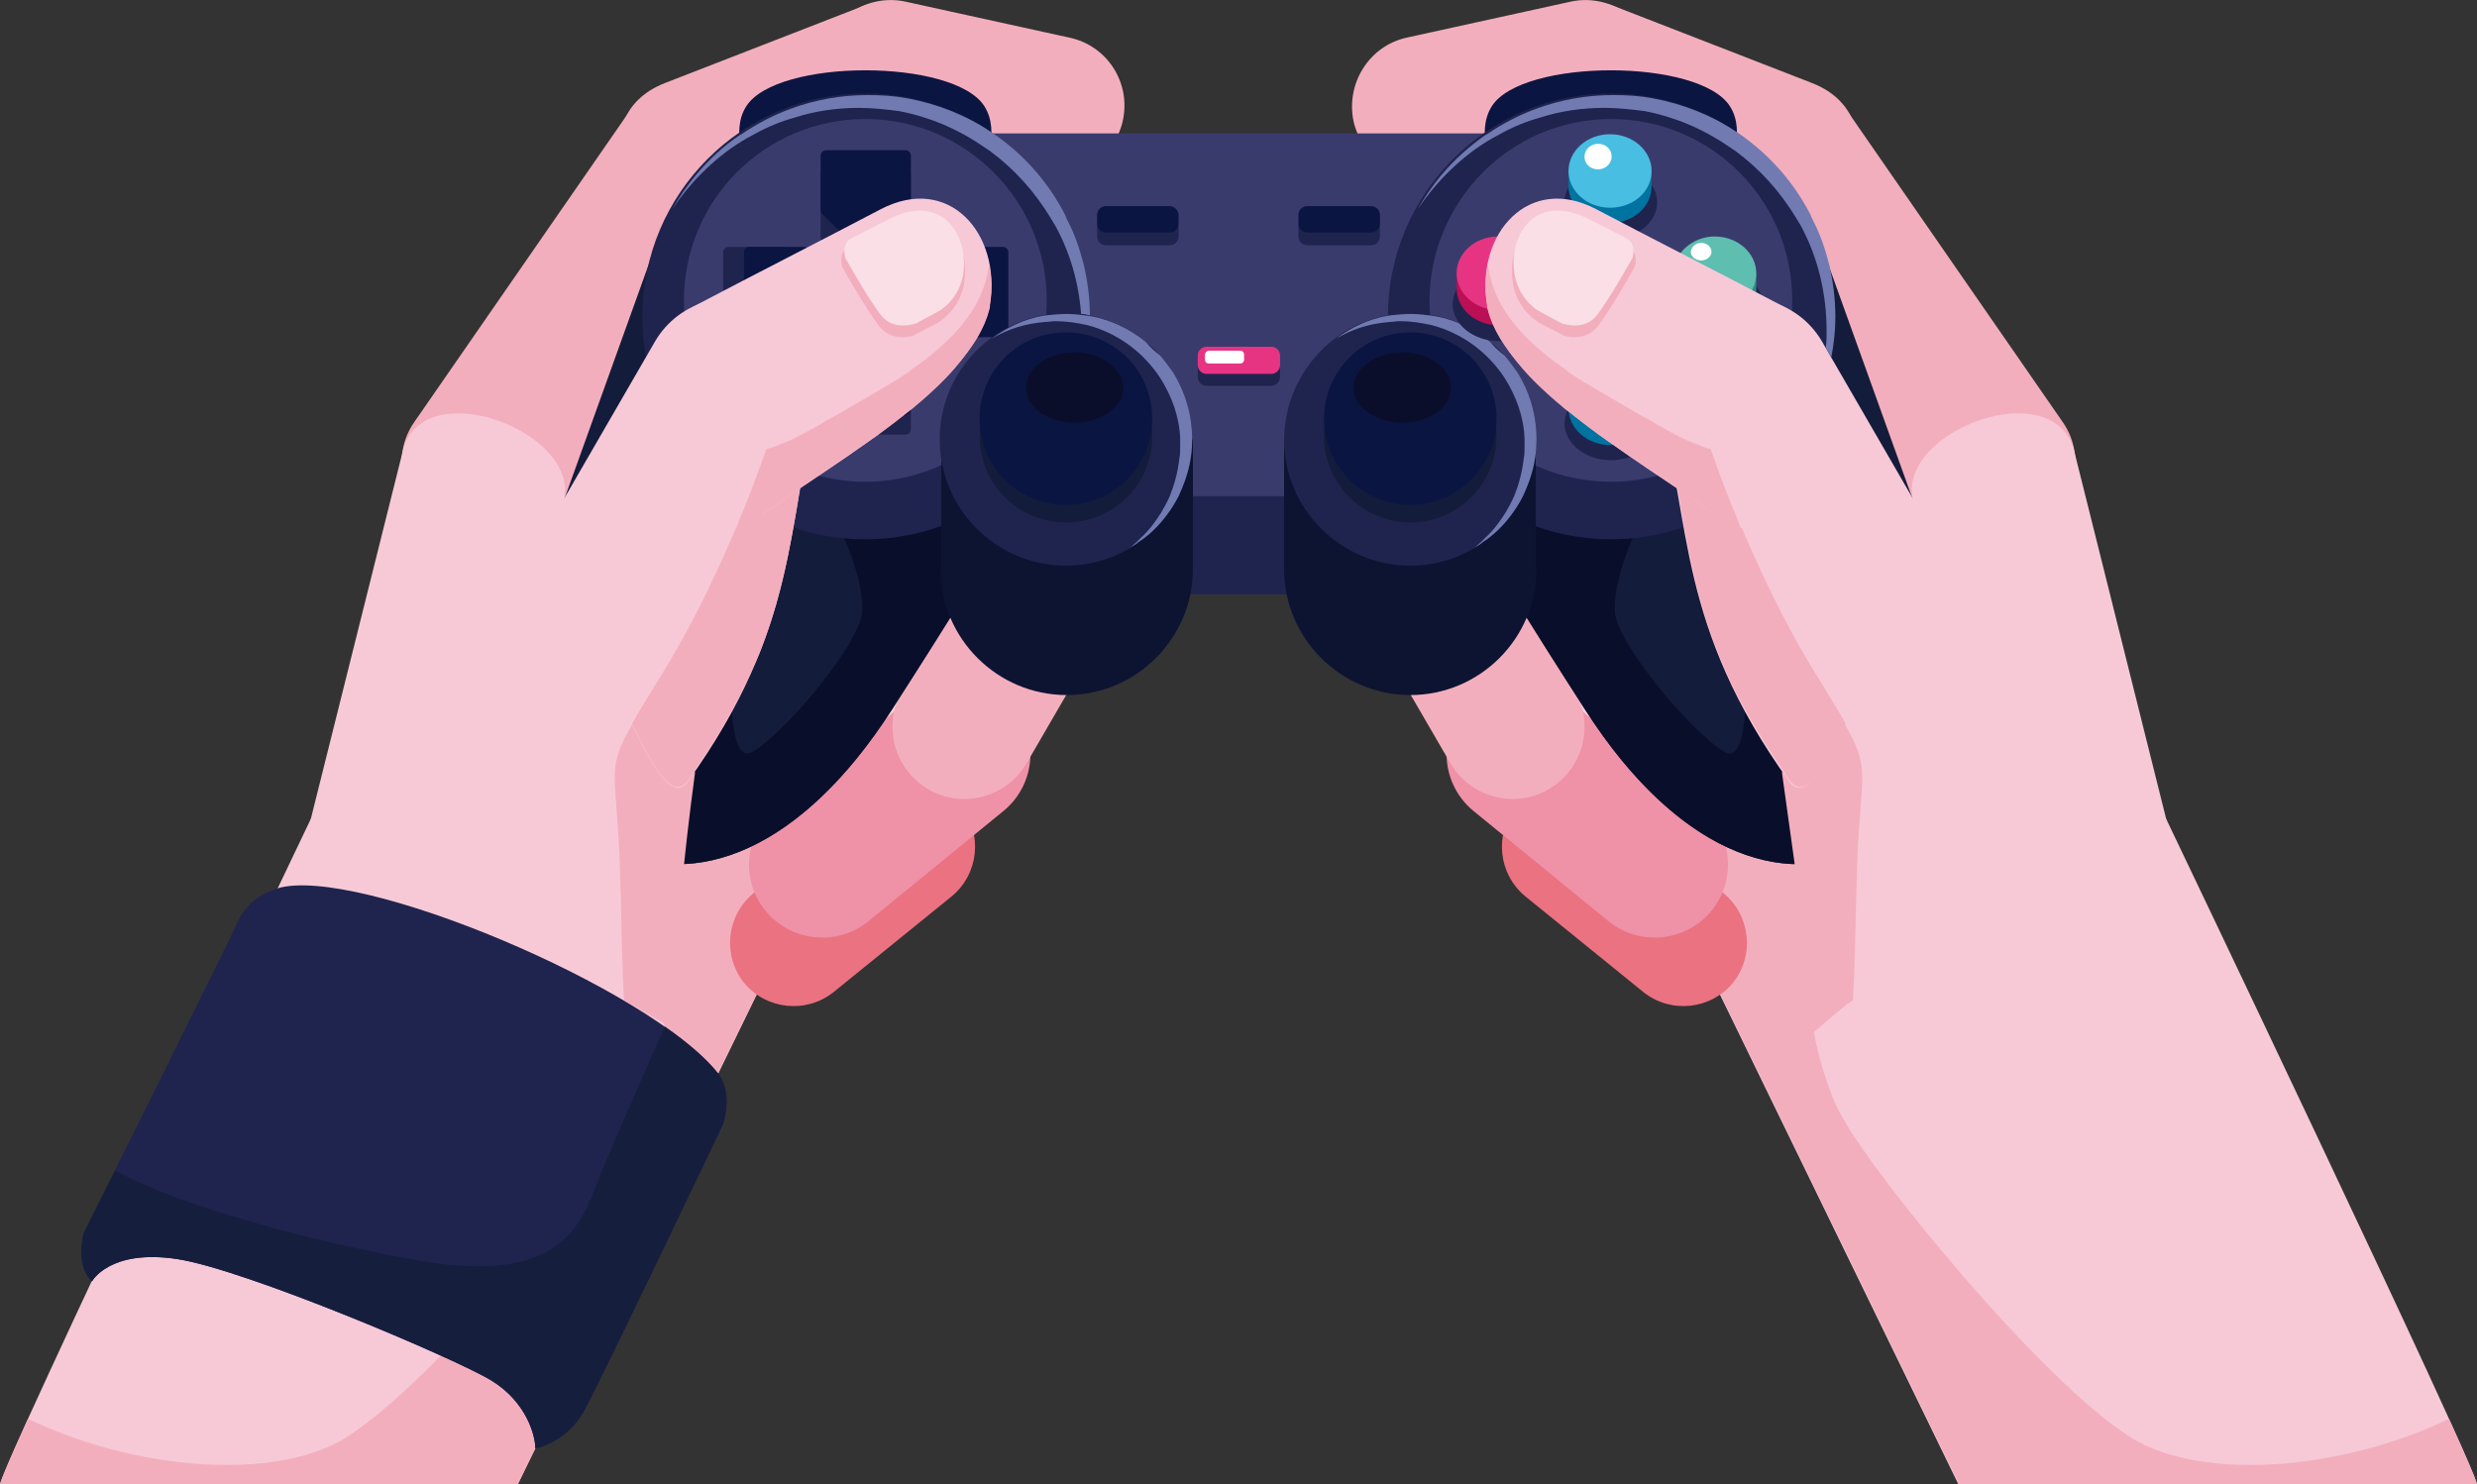 <?xml version="1.0" encoding="utf-8"?>
<!-- Generator: Adobe Illustrator 24.1.0, SVG Export Plug-In . SVG Version: 6.00 Build 0)  -->
<svg version="1.1" id="Livello_1" xmlns="http://www.w3.org/2000/svg" xmlns:xlink="http://www.w3.org/1999/xlink" x="0px" y="0px"
	 viewBox="0 0 310 185.8" style="enable-background:new 0 0 310 185.8;" xml:space="preserve">
<rect x="0" y="0" width="310" height="185.8" fill="#333333" stroke="none"/>
<style type="text/css">
	.st0{fill-rule:evenodd;clip-rule:evenodd;fill:#F7C9D7;}
	.st1{fill-rule:evenodd;clip-rule:evenodd;fill:#F3AEBD;}
	.st2{fill-rule:evenodd;clip-rule:evenodd;fill:#EB7281;}
	.st3{fill-rule:evenodd;clip-rule:evenodd;fill:#EF91A7;}
	.st4{fill-rule:evenodd;clip-rule:evenodd;fill:#0B1542;}
	.st5{fill-rule:evenodd;clip-rule:evenodd;fill:#1F244E;}
	.st6{fill-rule:evenodd;clip-rule:evenodd;fill:#141C3B;}
	.st7{fill-rule:evenodd;clip-rule:evenodd;fill:#090F2B;}
	.st8{fill-rule:evenodd;clip-rule:evenodd;fill:#3A3B6D;}
	.st9{fill-rule:evenodd;clip-rule:evenodd;fill:#0C1432;}
	.st10{fill-rule:evenodd;clip-rule:evenodd;fill:#0A0E2A;}
	.st11{fill-rule:evenodd;clip-rule:evenodd;fill:#717BB2;}
	.st12{fill-rule:evenodd;clip-rule:evenodd;fill:#0073A0;}
	.st13{fill-rule:evenodd;clip-rule:evenodd;fill:#49BEE3;}
	.st14{fill-rule:evenodd;clip-rule:evenodd;fill:#BB0F56;}
	.st15{fill-rule:evenodd;clip-rule:evenodd;fill:#E63483;}
	.st16{fill-rule:evenodd;clip-rule:evenodd;fill:#348885;}
	.st17{fill-rule:evenodd;clip-rule:evenodd;fill:#5EBEB0;}
	.st18{fill-rule:evenodd;clip-rule:evenodd;fill:#FFFFFF;}
	.st19{fill-rule:evenodd;clip-rule:evenodd;fill:#161E3E;}
	.st20{fill-rule:evenodd;clip-rule:evenodd;fill:#FADFE7;}
</style>
<g>
	<path class="st0" d="M195.3,83.5l49.8,102.3H310c-0.4-2.8-38.9-83.3-38.9-83.3S200.4,70.1,195.3,83.5z"/>
	<path class="st1" d="M133.8,4.7l-20.5-4.5c-4.7-1-9.4,2-10.5,6.7l0,0c-1,4.7,2,9.4,6.7,10.5l20.5,4.5c4.7,1,9.4-2,10.5-6.7v0
		C141.6,10.4,138.6,5.7,133.8,4.7z"/>
	<path class="st1" d="M202.9,99l42.3,86.8H310c-0.1-0.5-1.4-3.6-3.5-8.2c-13.6,6.5-30.9,7.8-39.7,2.4c-11.4-7.1-32.3-33-36-39.8
		c-3.7-6.8-4.1-13.5-4.1-13.5l-2-18.5l-12.7-13.3L202.9,99z"/>
	<path class="st2" d="M200.9,99.8l14.8,12c3.4,2.8,3.9,7.8,1.2,11.2h0c-2.8,3.4-7.8,3.9-11.2,1.2l-14.8-12
		c-3.4-2.8-3.9-7.8-1.2-11.2l0,0C192.4,97.6,197.5,97.1,200.9,99.8z"/>
	<path class="st3" d="M196,87.4l16.9,13.7c3.9,3.2,4.5,9,1.3,12.9l0,0c-3.2,3.9-9,4.5-12.9,1.3l-16.9-13.8c-3.9-3.2-4.5-9-1.3-12.8
		l0,0C186.3,84.8,192.1,84.2,196,87.4z"/>
	<path class="st1" d="M186.3,67.9l10.8,18.6c2.5,4.3,1,9.8-3.3,12.3l0,0c-4.3,2.5-9.8,1-12.3-3.3l-10.8-18.6
		c-2.5-4.3-1-9.8,3.3-12.3l0,0C178.3,62.1,183.8,63.6,186.3,67.9z"/>
	<path class="st1" d="M176.1,4.7l20.5-4.5c4.7-1,9.4,2,10.5,6.7l0,0c1,4.7-2,9.4-6.7,10.5l-20.5,4.5c-4.7,1-9.4-2-10.5-6.7l0,0
		C168.4,10.4,171.4,5.7,176.1,4.7z"/>
	<path class="st1" d="M202.1,0.8l24.7,9.6c11.2,4.4,4,20.4-6.5,16.3l-24.7-9.6C187.3,13.9,192.6-2.9,202.1,0.8z"/>
	<path class="st1" d="M231.2,13.9l27,39c6.8,9.9-10.3,28.3-19.4,11.5l-22-40.6C212.5,16.1,225.4,5.5,231.2,13.9z"/>
	<path class="st4" d="M216.5,13.3c2.1,3.2-0.2,8.1-0.2,8.1h-29.4c0,0-2.3-4.8-0.2-8.1C190.5,7.3,212.7,7.3,216.5,13.3z"/>
	<polygon class="st5" points="190.4,28.9 155,28.9 119.5,28.9 110.3,74.4 155,74.4 199.7,74.4 	"/>
	<path class="st6" d="M198.3,88.7C191,77.3,182.5,63.9,177.2,53l49.6-25.5L241,67C255,102.4,222.9,127.3,198.3,88.7z"/>
	<path class="st7" d="M198.3,88.7c-6-9.3-12.8-20.1-18-29.6c12.5,0.7,25.5,2.7,25.5,2.7l-1.5,5.7c0,0-2.4,5.2-2.2,9
		c0.1,3.8,9.4,15,13.7,17.6c4.3,2.7,3.6-20.8-4.2-30.2c-7.9-9.5,9.2-10.7,9.2-10.7s13.4,10.6,22.1,19.2
		C251.7,104.8,221.7,125.3,198.3,88.7z"/>
	<polygon class="st8" points="190.4,16.7 155,16.7 119.5,16.7 110.3,62.1 155,62.1 199.7,62.1 	"/>
	<path class="st5" d="M201.6,11.7c15.4,0,27.9,12.5,27.9,27.9c0,15.4-12.5,27.9-27.9,27.9c-15.4,0-27.9-12.5-27.9-27.9
		C173.7,24.2,186.2,11.7,201.6,11.7z"/>
	<path class="st8" d="M201.6,14.9c12.5,0,22.7,10.1,22.7,22.7c0,12.5-10.1,22.7-22.7,22.7c-12.5,0-22.7-10.1-22.7-22.7
		C179,25.1,189.1,14.9,201.6,14.9z"/>
	<path class="st9" d="M192.3,71.2L192.3,71.2c0,8.7-7.1,15.8-15.8,15.8c-8.7,0-15.8-7.1-15.8-15.8v0V55h31.5V71.2z"/>
	<path class="st5" d="M176.5,39.2c8.7,0,15.8,7.1,15.8,15.8c0,8.7-7.1,15.8-15.8,15.8c-8.7,0-15.8-7.1-15.8-15.8
		C160.8,46.3,167.8,39.2,176.5,39.2z"/>
	<circle class="st6" cx="176.5" cy="54.6" r="10.8"/>
	<circle class="st4" cx="176.5" cy="52.4" r="10.8"/>
	<path class="st0" d="M259.6,56.5l11.5,46c2.9,11.6-18.2,22.6-22.2,3.9l-9.5-43.9C237.5,53.9,257.1,46.6,259.6,56.5z"/>
	<path class="st10" d="M175.5,44.1c3.4,0,6.1,2,6.1,4.4c0,2.5-2.7,4.4-6.1,4.4s-6.1-2-6.1-4.4C169.4,46.1,172.2,44.1,175.5,44.1z"/>
	<path class="st11" d="M179.2,40.7c3.8,1,7,3.4,9.1,6.6c1.4,2.2,2.4,4.8,2.5,7.6c0,0.3,0,0.7,0,1c0,0.5,0,1-0.1,1.5
		c-0.2,1.7-0.6,3.2-1.2,4.7c-0.3,0.7-0.7,1.4-1.1,2.1c-0.7,1.1-1.5,2.2-2.5,3.1c-0.2,0.2-0.4,0.4-0.6,0.6c-0.3,0.2-0.5,0.5-0.8,0.7
		c0.3-0.2,0.6-0.4,0.9-0.6c0.2-0.2,0.4-0.3,0.7-0.5c1.1-0.8,2.1-1.8,3-3c0.6-0.8,1.1-1.6,1.5-2.4c0.6-1.3,1.1-2.6,1.4-4.1
		c0.2-1,0.3-2,0.3-3V55c0-3.1-0.9-6-2.4-8.4c-0.5-0.7-1-1.4-1.6-2.1c-0.7-0.5-1.3-1.1-1.8-1.7c-2.1-1.7-4.6-2.9-7.4-3.3
		c-0.8-0.1-1.7-0.2-2.5-0.2c-1,0-1.9,0.1-2.8,0.2c-2.5,0.4-4.7,1.5-6.6,2.9c2-1.2,4.2-1.9,6.7-2.1c0.4,0,0.9-0.1,1.3-0.1
		C176.5,40.2,177.9,40.4,179.2,40.7z"/>
	<path class="st11" d="M216.3,18.3c0.3,0.2,0.6,0.4,0.9,0.6c3.1,2.3,5.6,5.1,7.6,8.4c0.2,0.3,0.4,0.7,0.6,1
		c2.1,3.9,3.2,8.4,3.2,13.1c0,0.7,0,1.4-0.1,2.1l0.7,1.2c0.3-1.6,0.5-3.3,0.5-5c0-2.3-0.3-4.6-0.8-6.7c-0.5-1.9-1.1-3.7-2-5.4
		c-0.1-0.2-0.2-0.4-0.3-0.7c-2.1-4.1-5.2-7.6-9-10.2c-0.1-0.1-0.2-0.1-0.3-0.2c-3.1-2.1-6.7-3.5-10.5-4.2c-1.6-0.3-3.2-0.4-4.9-0.4
		c-3.4,0-6.6,0.6-9.6,1.7c-2.2,0.8-4.3,1.9-6.2,3.2c-0.1,0-0.1,0.1-0.2,0.1c-2,1.4-3.9,3.1-5.5,5c-1.1,1.3-2.1,2.8-3,4.3
		c1.1-1.6,2.3-3.1,3.7-4.5c1.5-1.5,3.2-2.9,5-4c0.5-0.3,1-0.6,1.6-0.9c1.6-0.9,3.3-1.6,5.1-2.1c2.5-0.8,5.2-1.2,8-1.2
		c1.7,0,3.4,0.2,5,0.4C209.5,14.6,213.1,16.1,216.3,18.3z"/>
	<path class="st5" d="M201.6,20.7c3.2,0,5.8,2.1,5.8,4.6c0,2.6-2.6,4.6-5.8,4.6s-5.8-2.1-5.8-4.6C195.8,22.8,198.4,20.7,201.6,20.7z
		"/>
	<path class="st12" d="M201.5,18.7c2.1,0,3.9,1.1,4.7,2.7h0.5v1.9c0,2.6-2.3,4.6-5.2,4.6c-2.9,0-5.2-2.1-5.2-4.6v-1.9h0.5
		C197.6,19.9,199.4,18.7,201.5,18.7z"/>
	<path class="st13" d="M201.5,16.8c2.9,0,5.2,2.1,5.2,4.6c0,2.6-2.3,4.6-5.2,4.6c-2.9,0-5.2-2.1-5.2-4.6
		C196.3,18.9,198.6,16.8,201.5,16.8z"/>
	<path class="st5" d="M201.6,48.4c3.2,0,5.8,2.1,5.8,4.6c0,2.6-2.6,4.6-5.8,4.6s-5.8-2.1-5.8-4.6C195.8,50.5,198.4,48.4,201.6,48.4z
		"/>
	<path class="st12" d="M201.5,46.5c2.1,0,3.9,1.1,4.7,2.7h0.5v1.9c0,2.6-2.3,4.6-5.2,4.6c-2.9,0-5.2-2.1-5.2-4.6v-1.9h0.5
		C197.6,47.6,199.4,46.5,201.5,46.5z"/>
	<path class="st13" d="M201.5,44.5c2.9,0,5.2,2.1,5.2,4.6c0,2.6-2.3,4.6-5.2,4.6c-2.9,0-5.2-2.1-5.2-4.6
		C196.3,46.6,198.6,44.5,201.5,44.5z"/>
	<path class="st5" d="M187.6,33.5c3.2,0,5.8,2.1,5.8,4.6c0,2.6-2.6,4.6-5.8,4.6c-3.2,0-5.8-2.1-5.8-4.6
		C181.8,35.5,184.4,33.5,187.6,33.5z"/>
	<path class="st14" d="M187.5,31.5c2.1,0,3.9,1.1,4.7,2.7h0.5v1.9c0,2.6-2.3,4.6-5.2,4.6c-2.9,0-5.2-2.1-5.2-4.6v-1.9h0.5
		C183.6,32.6,185.4,31.5,187.5,31.5z"/>
	<path class="st15" d="M187.5,29.6c2.9,0,5.2,2.1,5.2,4.6c0,2.6-2.3,4.6-5.2,4.6c-2.9,0-5.2-2.1-5.2-4.6
		C182.3,31.7,184.6,29.6,187.5,29.6z"/>
	<path class="st5" d="M214.8,33.5c3.2,0,5.8,2.1,5.8,4.6c0,2.6-2.6,4.6-5.8,4.6c-3.2,0-5.8-2.1-5.8-4.6
		C209,35.5,211.6,33.5,214.8,33.5z"/>
	<path class="st16" d="M214.6,31.5c2.1,0,3.9,1.1,4.7,2.7h0.5v1.9c0,2.6-2.3,4.6-5.2,4.6c-2.9,0-5.2-2.1-5.2-4.6v-1.9h0.5
		C210.8,32.6,212.6,31.5,214.6,31.5z"/>
	<path class="st17" d="M214.6,29.6c2.9,0,5.2,2.1,5.2,4.6c0,2.6-2.3,4.6-5.2,4.6c-2.9,0-5.2-2.1-5.2-4.6
		C209.5,31.7,211.8,29.6,214.6,29.6z"/>
	<path class="st5" d="M163.6,27.3h8c0.6,0,1.1,0.5,1.1,1.1v1.2c0,0.6-0.5,1.1-1.1,1.1h-8c-0.6,0-1.1-0.5-1.1-1.1v-1.2
		C162.5,27.8,163,27.3,163.6,27.3z"/>
	<path class="st4" d="M163.6,25.8h8c0.6,0,1.1,0.5,1.1,1.1V28c0,0.6-0.5,1.1-1.1,1.1h-8c-0.6,0-1.1-0.5-1.1-1.1v-1.2
		C162.5,26.3,163,25.8,163.6,25.8z"/>
	<path class="st0" d="M114.7,83.5L64.8,185.8H0c0.4-2.8,38.9-83.3,38.9-83.3S109.5,70.1,114.7,83.5z"/>
	<path class="st1" d="M107.1,99l-42.3,86.8H0c0.1-0.5,1.4-3.6,3.5-8.2c13.6,6.5,30.9,7.8,39.7,2.4c11.4-7.1,32.3-33,36-39.8
		c3.7-6.8,4.1-13.5,4.1-13.5l2-18.5L98,94.8L107.1,99z"/>
	<path class="st2" d="M109.1,99.8l-14.8,12c-3.4,2.8-3.9,7.8-1.2,11.2h0c2.8,3.4,7.8,3.9,11.2,1.2l14.8-12c3.4-2.8,3.9-7.8,1.2-11.2
		l0,0C117.6,97.6,112.5,97.1,109.1,99.8z"/>
	<path class="st3" d="M114,87.4l-16.9,13.7c-3.9,3.2-4.5,9-1.3,12.9l0,0c3.2,3.9,9,4.5,12.9,1.3l16.9-13.8c3.9-3.2,4.5-9,1.3-12.8
		l0,0C123.7,84.8,117.9,84.2,114,87.4z"/>
	<path class="st1" d="M123.7,67.9l-10.8,18.6c-2.5,4.3-1,9.8,3.3,12.3l0,0c4.3,2.5,9.8,1,12.3-3.3l10.8-18.6c2.5-4.3,1-9.8-3.3-12.3
		l0,0C131.7,62.1,126.1,63.6,123.7,67.9z"/>
	<path class="st1" d="M107.9,0.8l-24.7,9.6c-11.2,4.4-4,20.4,6.5,16.3l24.7-9.6C122.6,13.9,117.4-2.9,107.9,0.8z"/>
	<path class="st1" d="M78.8,13.9l-27,39C45,62.8,62.1,81.2,71.2,64.4l22-40.6C97.4,16.1,84.5,5.5,78.8,13.9z"/>
	<path class="st4" d="M93.4,13.3c-2.1,3.2,0.2,8.1,0.2,8.1H123c0,0,2.3-4.8,0.2-8.1C119.4,7.3,97.2,7.3,93.4,13.3z"/>
	<path class="st6" d="M111.7,88.7c7.3-11.4,15.8-24.8,21.1-35.6L83.2,27.5L69,67C55,102.4,87,127.3,111.7,88.7z"/>
	<path class="st7" d="M111.7,88.7c6-9.3,12.8-20.1,18-29.6c-12.5,0.7-25.5,2.7-25.5,2.7l1.5,5.7c0,0,2.4,5.2,2.2,9
		c-0.1,3.8-9.4,15-13.7,17.6c-4.3,2.7-3.6-20.8,4.2-30.2c7.9-9.5-9.2-10.7-9.2-10.7S75.9,63.6,67.2,72.3
		C58.2,104.8,88.3,125.3,111.7,88.7z"/>
	<path class="st5" d="M108.3,11.7c-15.4,0-27.9,12.5-27.9,27.9c0,15.4,12.5,27.9,27.9,27.9c15.4,0,27.9-12.5,27.9-27.9
		C136.2,24.2,123.7,11.7,108.3,11.7z"/>
	<path class="st8" d="M108.3,14.9c-12.5,0-22.7,10.1-22.7,22.7c0,12.5,10.1,22.7,22.7,22.7c12.5,0,22.7-10.1,22.7-22.7
		C131,25.1,120.8,14.9,108.3,14.9z"/>
	<path class="st9" d="M117.7,71.2L117.7,71.2c0,8.7,7.1,15.8,15.8,15.8c8.7,0,15.8-7.1,15.8-15.8v0V55h-31.5V71.2z"/>
	<path class="st0" d="M50.4,56.5l-11.5,46c-2.9,11.6,18.2,22.6,22.2,3.9l9.5-43.9C72.4,53.9,52.8,46.6,50.4,56.5z"/>
	<path class="st0" d="M68.1,67.3l-14.9,59.6C49.5,142,78.7,156.5,82,132l8.2-59.3C91.8,61.4,71.3,54.5,68.1,67.3z"/>
	<path class="st11" d="M123,18.3c0.3,0.2,0.6,0.4,0.9,0.6c3.1,2.3,5.6,5.1,7.6,8.4c0.2,0.3,0.4,0.7,0.6,1c1.8,3.3,2.9,7,3.2,11
		c0.4,0,0.8,0.1,1.1,0.2c0-2.2-0.3-4.4-0.8-6.5c-0.5-1.9-1.1-3.7-2-5.4c-0.1-0.2-0.2-0.4-0.3-0.7c-2.1-4.1-5.2-7.6-9-10.2
		c-0.1-0.1-0.2-0.1-0.3-0.2c-3.1-2.1-6.7-3.5-10.5-4.2c-1.6-0.3-3.2-0.4-4.9-0.4c-3.4,0-6.6,0.6-9.6,1.7c-2.2,0.8-4.3,1.9-6.2,3.2
		c-0.1,0-0.1,0.1-0.2,0.1c-2.1,1.4-3.9,3.1-5.5,5c-1.1,1.3-2.1,2.8-3,4.3c1.1-1.6,2.3-3.1,3.7-4.5c1.5-1.5,3.2-2.9,5-4
		c0.5-0.3,1-0.6,1.6-0.9c1.6-0.9,3.3-1.6,5.1-2.1c2.5-0.8,5.2-1.2,8-1.2c1.7,0,3.4,0.2,5,0.4C116.2,14.6,119.8,16.1,123,18.3z"/>
	<path class="st0" d="M82,42.7c-4.3,7.4-8.6,14.9-12.9,22.3c-3,5.2-1.2,11.8,4,14.8h0c4.2,4.2,9.5,22.8,13,18
		c14-19.5,12.2-32.3,16.2-46.8c1.6-5.7,0.5-12.3-5.5-12.3c0,0,0,0,0,0C91.6,35.8,85,37.6,82,42.7z"/>
	<path class="st5" d="M146.4,27.3h-8c-0.6,0-1.1,0.5-1.1,1.1v1.2c0,0.6,0.5,1.1,1.1,1.1h8c0.6,0,1.1-0.5,1.1-1.1v-1.2
		C147.4,27.8,147,27.3,146.4,27.3z"/>
	<path class="st4" d="M146.4,25.8h-8c-0.6,0-1.1,0.5-1.1,1.1V28c0,0.6,0.5,1.1,1.1,1.1h8c0.6,0,1.1-0.5,1.1-1.1v-1.2
		C147.4,26.3,147,25.8,146.4,25.8z"/>
	<path class="st18" d="M200,18c1,0,1.7,0.7,1.7,1.6c0,0.9-0.8,1.6-1.7,1.6c-1,0-1.7-0.7-1.7-1.6C198.3,18.7,199.1,18,200,18z"/>
	<path class="st18" d="M212.9,30.4c0.7,0,1.3,0.5,1.3,1.1c0,0.6-0.6,1.1-1.3,1.1c-0.7,0-1.3-0.5-1.3-1.1
		C211.7,30.9,212.2,30.4,212.9,30.4z"/>
	<path class="st5" d="M113.8,30.3l-5,4.8c-0.3,0.3-0.7,0.3-1,0l-4.9-4.8c-0.1-0.1-0.2-0.3-0.2-0.5v-7.9c0-0.4,0.3-0.7,0.7-0.7h9.9
		c0.4,0,0.7,0.3,0.7,0.7v7.9C114,30,113.9,30.1,113.8,30.3z"/>
	<path class="st4" d="M113.8,26.8l-5,4.8c-0.3,0.3-0.7,0.3-1,0l-4.9-4.8c-0.1-0.1-0.2-0.3-0.2-0.5v-6.8c0-0.4,0.3-0.7,0.7-0.7h9.9
		c0.4,0,0.7,0.3,0.7,0.7v6.8C114,26.4,113.9,26.6,113.8,26.8z"/>
	<path class="st5" d="M113.8,46.4l-5-4.8c-0.3-0.3-0.7-0.3-1,0l-4.9,4.8c-0.1,0.1-0.2,0.3-0.2,0.5v6.8c0,0.4,0.3,0.7,0.7,0.7h9.9
		c0.4,0,0.7-0.3,0.7-0.7v-6.8C114,46.7,113.9,46.6,113.8,46.4z"/>
	<path class="st4" d="M113.8,43.9l-5-4.8c-0.3-0.3-0.7-0.3-1,0l-4.9,4.8c-0.1,0.1-0.2,0.3-0.2,0.5v6.8c0,0.4,0.3,0.7,0.7,0.7h9.9
		c0.4,0,0.7-0.3,0.7-0.7v-6.8C114,44.2,113.9,44,113.8,43.9z"/>
	<path class="st5" d="M114.7,42l-4.8-5c-0.3-0.3-0.3-0.7,0-1l4.8-4.9c0.1-0.1,0.3-0.2,0.5-0.2h7.9c0.4,0,0.7,0.3,0.7,0.7v9.9
		c0,0.4-0.3,0.7-0.7,0.7h-7.9C115,42.3,114.8,42.2,114.7,42z"/>
	<path class="st4" d="M118.2,42l-4.8-5c-0.3-0.3-0.3-0.7,0-1l4.8-4.9c0.1-0.1,0.3-0.2,0.5-0.2h6.8c0.4,0,0.7,0.3,0.7,0.7v9.9
		c0,0.4-0.3,0.7-0.7,0.7h-6.8C118.5,42.3,118.3,42.2,118.2,42z"/>
	<path class="st5" d="M98.5,42l4.8-5c0.3-0.3,0.3-0.7,0-1l-4.8-4.9c-0.1-0.1-0.3-0.2-0.5-0.2h-6.8c-0.4,0-0.7,0.3-0.7,0.7v9.9
		c0,0.4,0.3,0.7,0.7,0.7H98C98.2,42.3,98.4,42.2,98.5,42z"/>
	<path class="st4" d="M101.1,42l4.8-5c0.3-0.3,0.3-0.7,0-1l-4.8-4.9c-0.1-0.1-0.3-0.2-0.5-0.2h-6.8c-0.4,0-0.7,0.3-0.7,0.7v9.9
		c0,0.4,0.3,0.7,0.7,0.7h6.8C100.8,42.3,100.9,42.2,101.1,42z"/>
	<path class="st0" d="M110.2,26.2c-7.6,4-15.3,7.9-22.9,11.9c-12.7,6.6,0.4,32.6,6.7,27.4c7.5-6.1,28.1-16.7,29.9-27.5
		C125.3,29.3,118.8,21.7,110.2,26.2z"/>
	<path class="st1" d="M111,28.4l-4.7,2.4c-1.5,0.8-0.9,2.6-0.9,2.6s2.9,5.2,4.6,7.4c1.7,2.2,4.5,1.2,4.5,1.1l2.7-1.4
		c1.8-1,3.3-3.1,3.5-5.4C121.4,30.3,118,24.8,111,28.4z"/>
	<path class="st5" d="M133.4,39.2c-8.7,0-15.8,7.1-15.8,15.8c0,8.7,7.1,15.8,15.8,15.8c8.7,0,15.8-7.1,15.8-15.8
		C149.2,46.3,142.1,39.2,133.4,39.2z"/>
	<path class="st11" d="M136.1,40.7c3.8,1,7,3.4,9.1,6.6c1.4,2.2,2.4,4.8,2.5,7.6c0,0.3,0,0.7,0,1c0,0.5,0,1-0.1,1.5
		c-0.2,1.7-0.6,3.2-1.2,4.7c-0.3,0.7-0.7,1.4-1.1,2.1c-0.7,1.1-1.5,2.2-2.5,3.1c-0.2,0.2-0.4,0.4-0.6,0.6c-0.3,0.2-0.5,0.5-0.8,0.7
		c0.3-0.2,0.6-0.4,0.9-0.6c0.2-0.2,0.4-0.3,0.7-0.5c1.1-0.8,2.1-1.8,3-3c0.6-0.8,1.1-1.6,1.5-2.4c0.6-1.3,1.1-2.6,1.4-4.1
		c0.2-1,0.3-2,0.3-3V55c0-3.1-0.9-6-2.4-8.4c-0.5-0.7-1-1.4-1.6-2.1c-0.7-0.5-1.3-1.1-1.8-1.7c-2.1-1.7-4.6-2.9-7.4-3.3
		c-0.8-0.1-1.7-0.2-2.5-0.2c-1,0-1.9,0.1-2.8,0.2c-2.5,0.4-4.7,1.5-6.6,2.9c2-1.2,4.2-1.9,6.7-2.1c0.4,0,0.9-0.1,1.3-0.1
		C133.4,40.2,134.8,40.4,136.1,40.7z"/>
	<path class="st5" d="M151,44.9h8.1c0.6,0,1.1,0.5,1.1,1.1v1.2c0,0.6-0.5,1.1-1.1,1.1H151c-0.6,0-1.1-0.5-1.1-1.1v-1.2
		C149.9,45.4,150.4,44.9,151,44.9z"/>
	<path class="st15" d="M151,43.4h8.1c0.6,0,1.1,0.5,1.1,1.1v1.2c0,0.6-0.5,1.1-1.1,1.1H151c-0.6,0-1.1-0.5-1.1-1.1v-1.2
		C149.9,43.9,150.4,43.4,151,43.4z"/>
	<path class="st6" d="M133.4,43.8c-6,0-10.8,4.8-10.8,10.8s4.8,10.8,10.8,10.8c6,0,10.8-4.8,10.8-10.8S139.4,43.8,133.4,43.8z"/>
	<path class="st4" d="M133.4,41.6c-6,0-10.8,4.8-10.8,10.8s4.8,10.8,10.8,10.8c6,0,10.8-4.8,10.8-10.8S139.4,41.6,133.4,41.6z"/>
	<path class="st10" d="M134.5,44.1c-3.4,0-6.1,2-6.1,4.4c0,2.5,2.7,4.4,6.1,4.4c3.4,0,6.1-2,6.1-4.4
		C140.5,46.1,137.8,44.1,134.5,44.1z"/>
	<path class="st18" d="M151.3,43.9h3.9c0.3,0,0.5,0.2,0.5,0.5V45c0,0.3-0.2,0.5-0.5,0.5h-3.9c-0.3,0-0.5-0.2-0.5-0.5v-0.6
		C150.8,44.2,151,43.9,151.3,43.9z"/>
	<path class="st5" d="M34.7,111.2c-1.5,0.5-3.7,1.5-4.9,4.1c-1.9,4.1-19.3,39-19.3,39s-1.2,3.9,1,6.1c0,0,2.2-4.1,10.7-2.8
		c8.5,1.3,34.9,12.5,39.3,15.2c4.4,2.7,5.5,6.9,5.5,8.5c0,0,3.9-0.7,6.1-4.7c2.2-4,17.4-35.9,17.4-35.9s1.3-3.8-0.6-6.3
		C81.4,123.7,44.6,108.2,34.7,111.2z"/>
	<path class="st19" d="M14.4,146.5c-2.3,4.6-3.9,7.8-3.9,7.8s-1.2,3.9,1,6.1c0,0,2.2-4.1,10.7-2.8c8.5,1.3,34.9,12.5,39.3,15.2
		c4.4,2.7,5.5,6.9,5.5,8.5c0,0,3.9-0.7,6.1-4.7c2.2-4,17.4-35.9,17.4-35.9s1.3-3.8-0.6-6.3c-1.5-1.9-3.8-3.9-6.7-5.9
		c0,0-4.1,9.2-7.7,17.6c-2.5,6-3.9,15-23,11.7C39.7,155.5,23,151.2,14.4,146.5z"/>
	<path class="st1" d="M114,51.2C114,51.2,114,51.2,114,51.2L114,51.2z M100.1,61.1c0.8-0.5,1.6-1.1,2.4-1.6c2.3-1.6,4.8-3.3,7.3-5
		c0.8-0.6,1.6-1.2,2.4-1.8c0.3-0.3,0.7-0.5,1-0.8c0.3-0.2,0.5-0.4,0.8-0.6c0,0,0,0,0,0c0.4-0.3,0.8-0.7,1.2-1c1.5-1.3,3-2.7,4.2-4.1
		c1.1-1.3,2.1-2.6,2.9-3.9c0.7-1.2,1.2-2.3,1.5-3.5c0.1-0.2,0.1-0.5,0.1-0.7c0.3-1.7,0.2-3.4-0.1-5c0,0.2-0.1,0.4-0.1,0.5
		c-0.5,3.1-2,5.9-4.8,8.7c-0.8,0.8-1.6,1.5-2.6,2.3c0,0,0,0,0,0c-0.7,0.6-1.5,1.1-2.3,1.7c-0.1,0.1-0.1,0.1-0.2,0.2
		c-0.1,0.1-0.2,0.2-0.3,0.2c-1,0.7-2.2,1.4-3.4,2.1c-2,1.2-3.8,2.2-5.3,3.1c-0.8,0.4-1.5,0.8-2.1,1.2c-0.4,0.2-0.7,0.4-1.1,0.6
		c-1.6,0.9-2.8,1.5-3.7,1.8c-1.6,0.7-2,0.7-2,0.7s0,0.1-0.1,0.3c-0.3,0.8-1.1,3.2-2.5,6.7c-0.4,0.9-0.8,1.9-1.2,3
		c0.7,0,1.3-0.2,1.9-0.7c0.4-0.3,0.9-0.7,1.4-1.1C96.8,63.4,98.4,62.3,100.1,61.1C100.1,61.1,100.1,61.1,100.1,61.1z"/>
	<path class="st1" d="M95.4,64.4C95.4,64.4,95.4,64.4,95.4,64.4L95.4,64.4z M95,81.9c2.3-5.7,3.4-10.9,4.3-15.9
		c0.3-1.7,0.6-3.3,0.8-4.9c0,0,0,0,0,0l-4.7,3.3l0,0c0,0,0,0-0.1,0c-0.5,0.4-1,0.8-1.4,1.1c-0.5,0.4-1.1,0.6-1.7,0.6
		c0,0-0.1,0-0.1,0c-0.6,1.4-1.2,2.8-1.9,4.3c-2,4.4-4.5,9.4-7.5,14.2c-0.2,0.3-0.3,0.5-0.5,0.8c-1.3,2.2-2.4,3.9-3.1,5.2
		c2.6,5.3,5,9.8,7,7.1c0.3-0.4,0.6-0.8,0.8-1.2c1.8-2.6,3.4-5.1,4.7-7.5C92.9,86.6,94,84.2,95,81.9z"/>
	<path class="st1" d="M86.1,97.8c-1.9,2.7-4.4-1.8-7-7.1c-3.1,5.4-2.1,5.7-1.6,15.8c0.1,1.7,0.1,3.6,0.2,5.9
		c0.1,5.2,0.2,9.4,0.4,12.8c1.6,1,4.3,2.4,5.7,3.4c0.9-11.3,1.7-21,3.2-32C86.6,97,86.4,97.4,86.1,97.8z"/>
	<path class="st20" d="M111.1,27.5l-4.5,2.3c-1.4,0.7-0.8,2.5-0.8,2.5s2.8,5,4.4,7.1c1.6,2.1,4.3,1.1,4.4,1.1l2.6-1.4
		c1.8-0.9,3.2-3,3.4-5.2C121.1,29.3,117.8,24,111.1,27.5z"/>
	<g>
		<path class="st0" d="M241.9,67.3l14.9,59.6c3.8,15.1-25.4,29.6-28.8,5.1l-8.2-59.3C218.3,61.4,238.7,54.5,241.9,67.3z"/>
		<path class="st0" d="M228,42.7c4.3,7.4,8.6,14.9,12.9,22.3c3,5.2,1.2,11.8-4,14.8l0,0c-4.2,4.2-9.5,22.8-13,18
			c-14-19.5-12.2-32.3-16.2-46.8c-1.6-5.7-0.5-12.3,5.5-12.3l0,0C218.4,35.8,225,37.6,228,42.7z"/>
		<path class="st0" d="M199.8,26.2c7.6,4,15.3,7.9,22.9,11.9c12.7,6.6-0.4,32.6-6.7,27.4c-7.5-6.1-28.1-16.7-29.9-27.5
			C184.7,29.3,191.3,21.7,199.8,26.2z"/>
		<path class="st1" d="M199,28.4l4.7,2.4c1.5,0.8,0.9,2.6,0.9,2.6s-2.9,5.2-4.6,7.4c-1.7,2.2-4.5,1.2-4.5,1.1l-2.7-1.4
			c-1.8-1-3.3-3.1-3.5-5.4C188.6,30.3,192,24.8,199,28.4z"/>
		<path class="st1" d="M196,51.2C196,51.2,196,51.2,196,51.2L196,51.2z M209.9,61.1c-0.8-0.5-1.6-1.1-2.4-1.6
			c-2.3-1.6-4.8-3.3-7.3-5c-0.8-0.6-1.6-1.2-2.4-1.8c-0.3-0.3-0.7-0.5-1-0.8c-0.3-0.2-0.5-0.4-0.8-0.6c0,0,0,0,0,0
			c-0.4-0.3-0.8-0.7-1.2-1c-1.5-1.3-3-2.7-4.2-4.1c-1.1-1.3-2.1-2.6-2.9-3.9c-0.7-1.2-1.2-2.3-1.5-3.5c-0.1-0.2-0.1-0.5-0.1-0.7
			c-0.3-1.7-0.2-3.4,0.1-5c0,0.2,0.1,0.4,0.1,0.5c0.5,3.1,2,5.9,4.8,8.7c0.8,0.8,1.6,1.5,2.6,2.3c0,0,0,0,0,0
			c0.7,0.6,1.5,1.1,2.3,1.7c0.1,0.1,0.1,0.1,0.2,0.2c0.1,0.1,0.2,0.2,0.3,0.2c1,0.7,2.2,1.4,3.4,2.1c2,1.2,3.8,2.2,5.3,3.1
			c0.8,0.4,1.5,0.8,2.1,1.2c0.4,0.2,0.7,0.4,1.1,0.6c1.6,0.9,2.8,1.5,3.7,1.8c1.6,0.7,2,0.7,2,0.7s0,0.1,0.1,0.3
			c0.3,0.8,1.1,3.2,2.5,6.7c0.4,0.9,0.8,1.9,1.2,3c-0.7,0-1.3-0.2-1.9-0.7c-0.4-0.3-0.9-0.7-1.4-1.1
			C213.3,63.4,211.7,62.3,209.9,61.1C209.9,61.1,209.9,61.1,209.9,61.1z"/>
		<path class="st1" d="M214.6,64.4C214.6,64.4,214.6,64.4,214.6,64.4L214.6,64.4z M215.1,81.9c-2.3-5.7-3.4-10.9-4.3-15.9
			c-0.3-1.7-0.6-3.3-0.8-4.9c0,0,0,0,0,0l4.7,3.3l0,0c0,0,0,0,0.1,0c0.5,0.4,1,0.8,1.4,1.1c0.5,0.4,1.1,0.6,1.7,0.6c0,0,0.1,0,0.1,0
			c0.6,1.4,1.2,2.8,1.9,4.3c2,4.4,4.5,9.4,7.5,14.2c0.2,0.3,0.3,0.5,0.5,0.8c1.3,2.2,2.4,3.9,3.1,5.2c-2.6,5.3-5,9.8-7,7.1
			c-0.3-0.4-0.6-0.8-0.8-1.2c-1.8-2.6-3.4-5.1-4.7-7.5C217.1,86.6,216,84.2,215.1,81.9z"/>
		<path class="st1" d="M223.9,97.8c1.9,2.7,4.4-1.8,7-7.1c3.1,5.4,2.1,5.7,1.6,15.8c-0.1,1.7-0.1,3.6-0.2,5.9
			c-0.1,5.2-0.2,9.4-0.4,12.8c-1.6,1-4.5,3.8-5.9,4.8l-1.4-21.9l0,0l-1.6-11.5C223.4,97,223.7,97.4,223.9,97.8z"/>
		<path class="st20" d="M199,27.5l4.5,2.3c1.4,0.7,0.8,2.5,0.8,2.5s-2.8,5-4.4,7.1c-1.6,2.1-4.3,1.1-4.4,1.1l-2.6-1.4
			c-1.8-0.9-3.2-3-3.4-5.2C188.9,29.3,192.2,24,199,27.5z"/>
	</g>
</g>
</svg>
